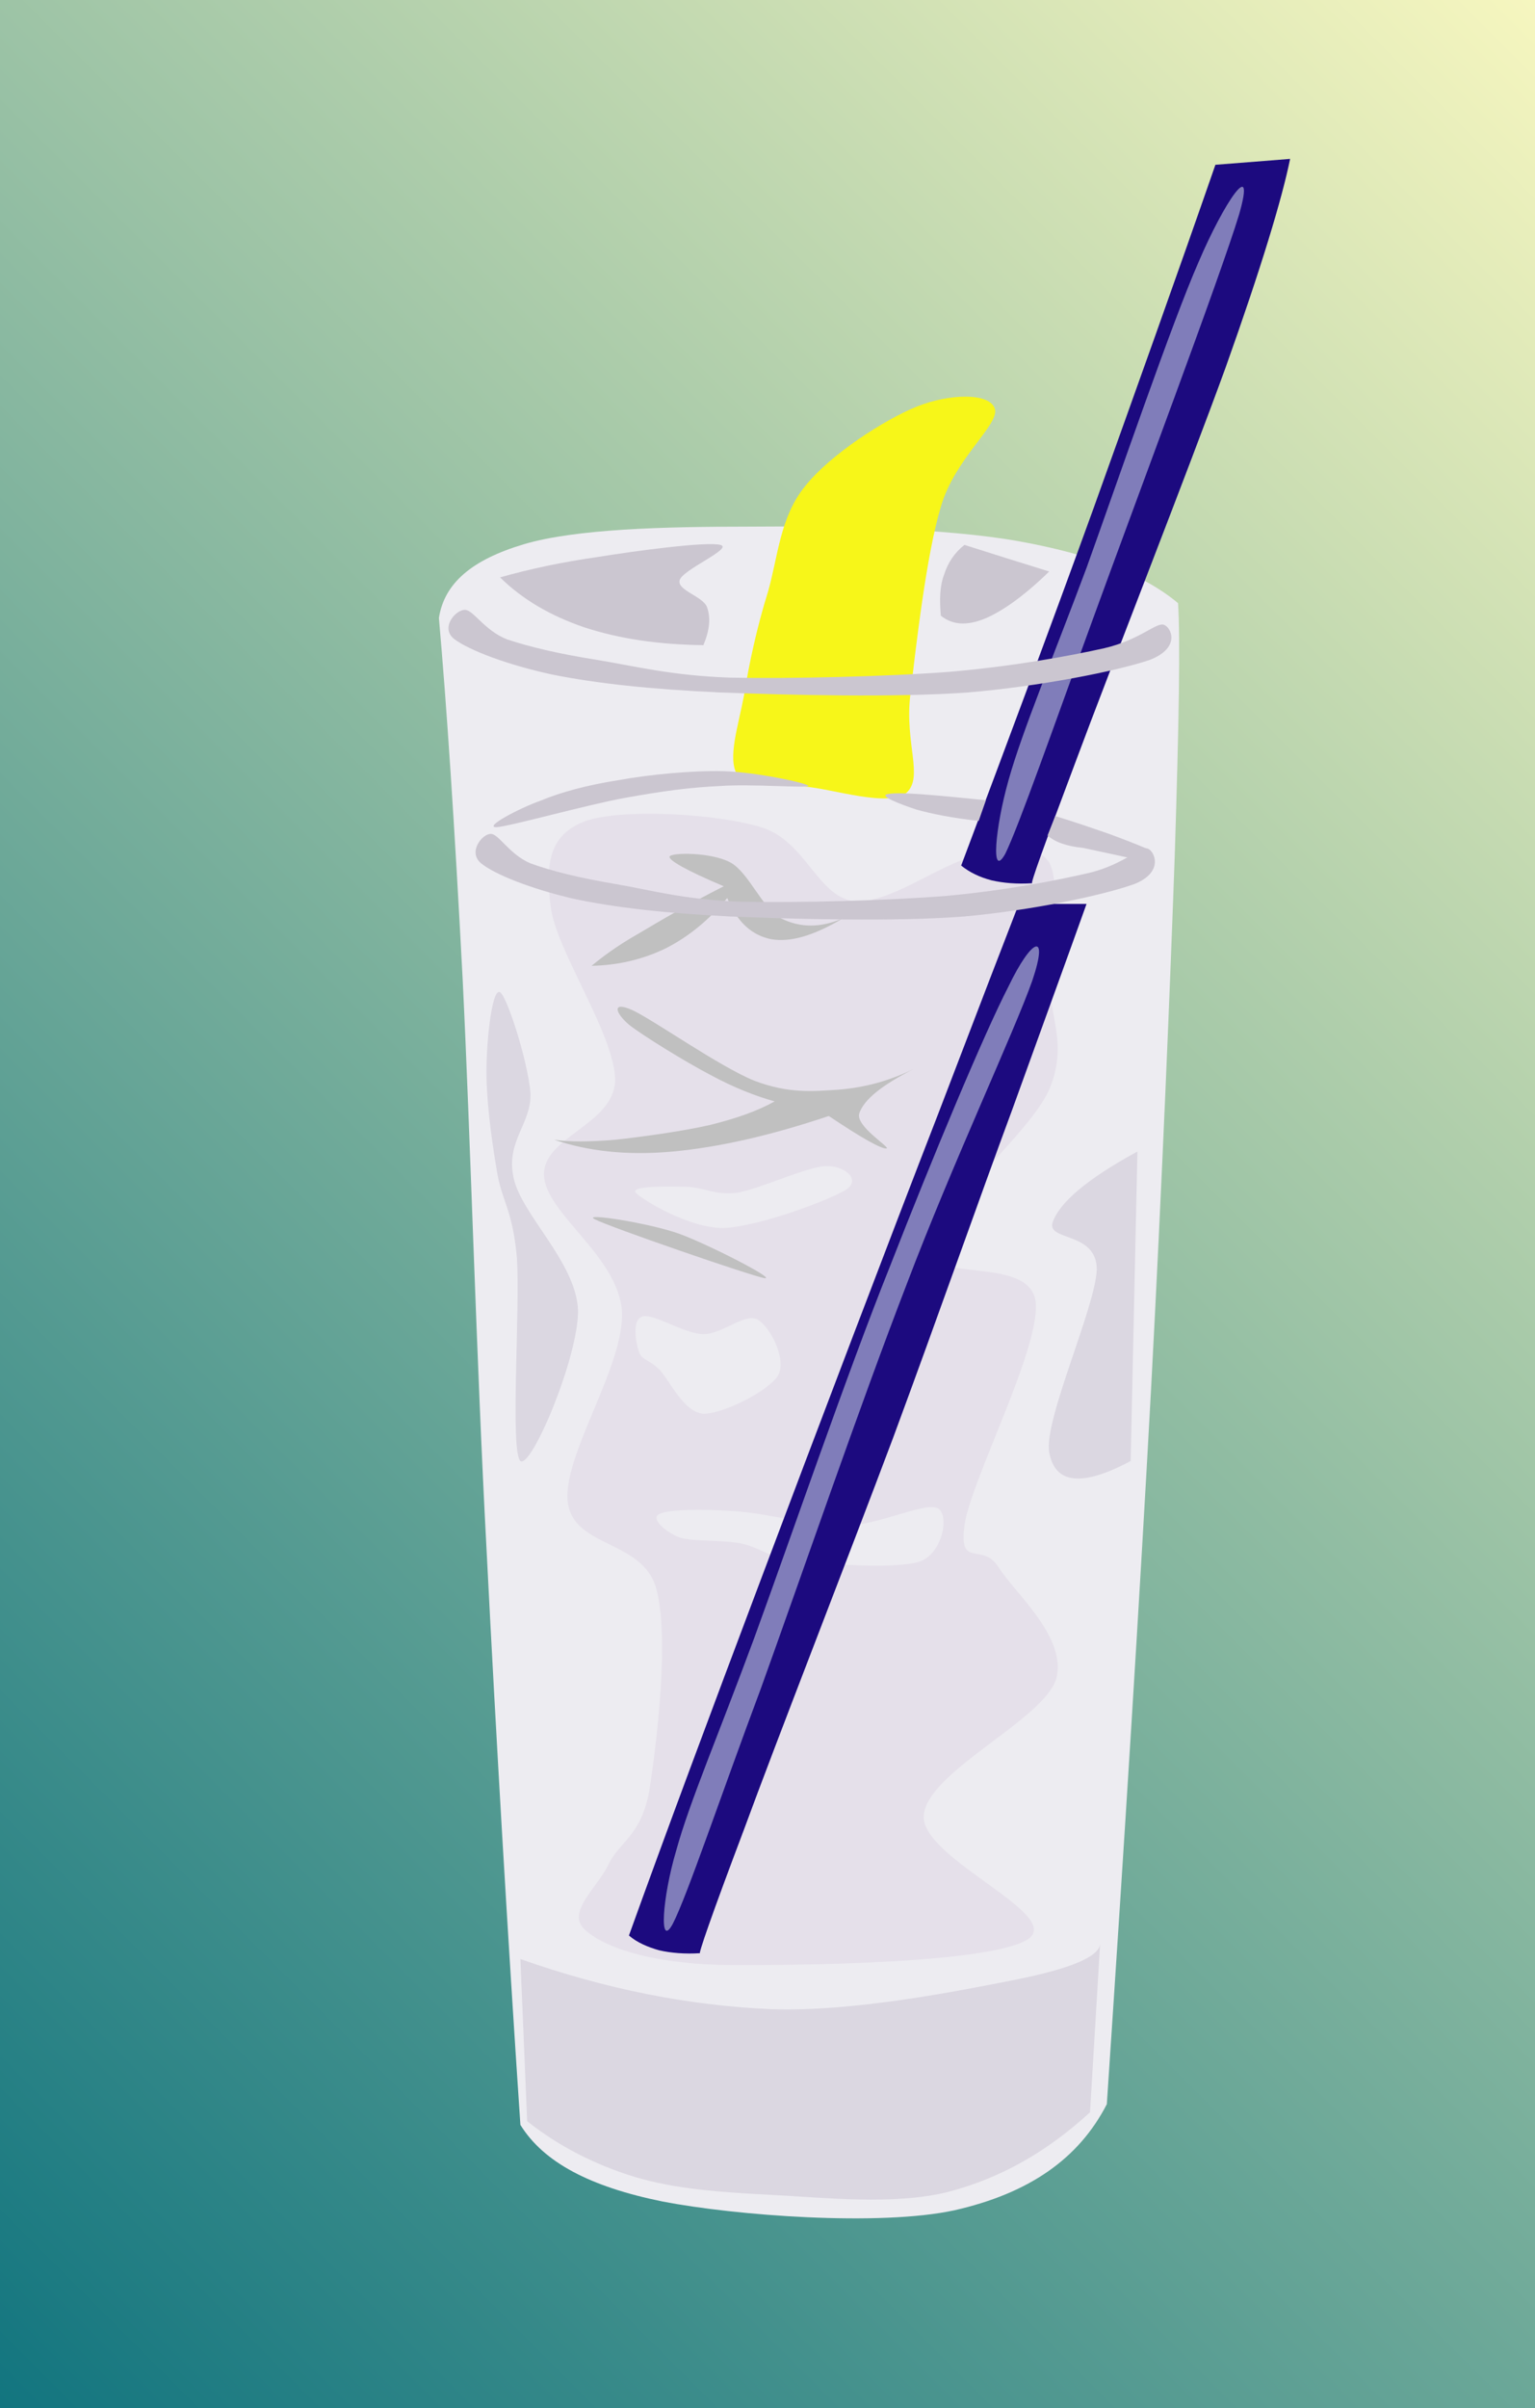 <?xml version="1.0" encoding="utf-8"?>
<!-- Generator: Adobe Illustrator 10.0, SVG Export Plug-In . SVG Version: 3.0.0 Build 77)  --><svg enable-background="new 0 0 363.699 570.176" height="570.176" i:pageBounds="0 792 612 0" i:rulerOrigin="0 0" i:viewOrigin="135 711" overflow="visible" space="preserve" viewBox="0 0 363.699 570.176" width="363.699" xmlns="http://www.w3.org/2000/svg" xmlns:a="http://ns.adobe.com/AdobeSVGViewerExtensions/3.0/" xmlns:graph="http://ns.adobe.com/Graphs/1.0/" xmlns:i="http://ns.adobe.com/AdobeIllustrator/10.0/" xmlns:x="http://ns.adobe.com/Extensibility/1.0/" xmlns:xlink="http://www.w3.org/1999/xlink">
  <rect x="0" y="0" width="363.699" height="570.176" fill="#333333" stroke="none"/>
  <g i:dimmedPercent="50" i:layer="yes" i:rgbTrio="#4F008000FFFF" id="Layer_1">
    <linearGradient gradientUnits="userSpaceOnUse" id="XMLID_1_" x1="-51.619" x2="415.319" y1="518.557" y2="51.619">
      <stop offset="0" style="stop-color:#12757F"/>
      <stop offset="1" style="stop-color:#F6F6BF"/>
      <a:midPointStop offset="0" style="stop-color:#12757F"/>
      <a:midPointStop offset="0.5" style="stop-color:#12757F"/>
      <a:midPointStop offset="1" style="stop-color:#F6F6BF"/>
    </linearGradient>
    <path clip-rule="evenodd" d="M0,0h363.699v570.176H0V0z" fill="url(#XMLID_1_)" fill-rule="evenodd" i:knockout="Off"/>
    <path clip-rule="evenodd" d="M103.994,146.316    c1.826,20.662,3.707,48.772,5.642,85.819c1.825,37.095,3.208,89.038,5.642,134.688c2.324,45.601,4.923,90.097,8.021,136.273    c5.476,8.843,16.429,14.656,33.743,18.162c17.203,3.316,51.332,5.91,69.089,2.067c17.589-3.988,29.428-12.109,36.12-25.131    c4.259-63.717,7.746-119.072,10.456-168.852c2.656-49.734,4.534-95.671,5.642-127.048c0.997-31.33,1.327-50.791,0.774-59.487    c-8.187-6.871-20.689-11.581-37.727-14.656c-17.367-3.124-44.473-3.652-64.275-3.46c-19.803,0-40.768,0.529-53.048,4.181    C111.683,132.574,105.266,138.147,103.994,146.316z" fill="#EDECF1" fill-rule="evenodd" i:knockout="Off"/>
    <path clip-rule="evenodd" d="M138.566,456.87    c4.315,3.988,14.604,7.834,32.139,8.363c17.756,0.19,64.72-0.29,73.073-6.249c7.91-5.957-25.999-19.122-24.895-29.31    c1.107-10.379,28.267-22.392,31.364-32.146c2.713-9.852-9.954-20.47-13.661-26.477c-3.874-6.103-9.405,0.576-8.076-9.802    c1.438-10.717,18.088-42.045,16.869-53.049c-1.438-11.054-25.443-4.229-24.891-12.542c0.553-8.697,23.289-26.813,28.099-37.672    c4.592-10.763-0.107-17.635,0-26.524c-0.107-9.178,2.879-22.392,0-27.245c-3.097-4.805-9.899-2.979-17.643-1.394    c-7.911,1.394-20.468,11.628-28.931,10.476c-8.408-1.298-11.23-14.272-21.686-17.443c-10.896-3.315-33.354-4.468-41.762-1.393    c-8.353,3.171-9.404,9.85-8.076,20.23c1.217,10.331,15.266,30.368,15.266,41.18c-0.442,10.523-17.092,13.214-16.871,22.344    c0.333,9.082,17.37,18.98,18.476,32.099c0.774,13.021-14.161,34.261-12.833,45.36c1.382,10.812,17.534,8.841,20.909,20.23    c3.263,11.53,0.166,36.901-1.604,48.145c-1.991,10.765-7.136,12.014-9.681,17.443C141.497,446.972,134.085,452.787,138.566,456.87    z" fill="#E5E0EA" fill-rule="evenodd" i:knockout="Off"/>
    <path clip-rule="evenodd" d="M131.319,269.855    c7.911,2.691,17.204,3.796,28.1,2.788c10.898-1.01,23.012-3.748,36.952-8.41c7.908,5.286,12.389,7.785,13.662,7.689    c1.16-0.144-7.521-5.334-6.417-8.361c1.107-3.22,5.255-6.583,12.89-10.476c-5.588,2.739-11.341,4.374-17.7,4.902    c-6.308,0.432-12.005,0.961-20.081-2.114c-8.242-3.316-24.062-14.512-28.929-16.722c-4.923-2.21-4.039,0.672-0.775,3.46    c3.154,2.499,13.276,8.745,19.25,11.868c5.698,3.076,10.786,5.046,15.267,6.295c-4.037,2.258-8.906,3.988-15.267,5.573    c-6.472,1.49-16.263,2.835-22.514,3.508C139.562,270.384,134.75,270.384,131.319,269.855z" fill="#C0C0C0" fill-rule="evenodd" i:knockout="Off"/>
    <path clip-rule="evenodd" d="M140.17,228.676    c2.323-1.922,5.863-4.661,11.229-7.688c5.144-3.075,11.837-6.967,20.079-11.148c-8.85-3.749-13.055-6.15-12.833-7.016    c0.277-1.009,9.846-1.105,14.438,1.394c4.425,2.451,7.522,10.956,12.059,13.262c4.481,2.21,9.237,2.21,14.492,0    c-6.804,4.036-12.28,5.67-16.871,4.901c-4.591-0.913-8.075-3.988-10.454-9.754c-4.371,5.238-9.127,9.13-14.493,11.869    C152.395,227.138,146.586,228.531,140.17,228.676z" fill="#C0C0C0" fill-rule="evenodd" i:knockout="Off"/>
    <path clip-rule="evenodd" d="M140.944,288.69    c3.485,1.828,36.509,13.215,40.159,13.937c3.207,0.433-13.441-8.074-20.08-10.475C154.22,289.653,137.57,287.009,140.944,288.69z" fill="#C0C0C0" fill-rule="evenodd" i:knockout="Off"/>
    <path clip-rule="evenodd" d="M150.625,282.397    c1.438,1.538,12.446,8.408,20.854,8.361c8.354-0.383,24.672-6.486,28.93-9.034c3.817-2.499-0.498-5.862-4.811-5.622    c-4.427,0.144-15.379,5.333-20.91,6.294c-5.532,0.673-8.132-1.394-12.059-1.394C158.369,280.859,149.187,280.764,150.625,282.397z    " fill="#EDECF1" fill-rule="evenodd" i:knockout="Off"/>
    <path clip-rule="evenodd" d="M152.229,311.708    c2.6-0.816,9.68,4.038,14.438,4.182c4.591-0.047,9.791-5.094,12.833-3.459c2.932,1.634,6.969,9.369,4.867,13.215    c-2.268,3.699-13,9.129-17.701,9.08c-4.757-0.337-8.021-8.024-10.455-10.475c-2.544-2.498-4.149-2.162-4.812-4.18    C150.625,317.811,149.684,312.43,152.229,311.708z" fill="#EDECF1" fill-rule="evenodd" i:knockout="Off"/>
    <path clip-rule="evenodd" d="M156.211,358.463    c2.324-1.105,10.012-1.202,17.701-0.673c7.413,0.384,18.309,3.507,26.496,3.46c8.188-0.289,18.475-5.574,21.686-4.182    c2.93,1.345,1.381,10.475-3.985,12.589c-5.696,1.971-21.737,0.673-28.931,0c-7.244-0.863-8.959-3.267-13.661-4.229    c-4.923-0.912-11.174-0.383-14.493-1.392C157.65,362.738,154.055,359.519,156.211,358.463z" fill="#EDECF1" fill-rule="evenodd" i:knockout="Off"/>
    <path clip-rule="evenodd" d="M149.02,458.265    c8.74-24.266,19.029-51.847,31.308-84.426c12.338-32.819,31.311-82.698,41.766-109.605c10.23-26.764,16.594-43.246,19.303-50.213    h16.044c-4.15,11.628-9.957,27.533-17.646,48.82c-7.857,21.19-17.536,48.82-28.156,77.507    c-10.732,28.59-27.769,72.123-35.348,92.786c-7.744,20.47-11.008,29.985-10.399,29.313c-3.595,0.24-6.969-0.05-9.68-0.673    C153.446,461.005,150.901,459.899,149.02,458.265z" fill="#1C0A7F" fill-rule="evenodd" i:knockout="Off"/>
    <path clip-rule="evenodd" d="M159.419,455.478    c3.43-6.679,11.396-30.417,20.909-55.835c9.295-25.757,23.564-67.319,34.518-95.623c10.732-28.302,25.558-59.919,29.76-71.884    c3.981-11.821-0.166-9.995-5.643,1.393c-5.918,11.484-17.922,40.267-28.1,66.312c-10.344,25.804-23.621,64.629-32.139,87.932    c-8.519,23.066-15.322,38.826-18.475,50.263C156.875,449.375,156.101,461.678,159.419,455.478z" fill="#807DBA" fill-rule="evenodd" i:knockout="Off"/>
    <path clip-rule="evenodd" d="M227.736,204.938    c10.896-28.975,21.185-56.508,31.307-84.426c10.012-27.918,19.582-54.586,28.931-81.495l17.7-1.394    c-1.879,9.274-6.747,25.467-15.267,49.349c-8.686,23.929-27.658,72.172-35.347,92.834c-7.688,20.47-11.173,29.984-10.455,29.311    c-3.65,0.241-6.857-0.047-9.625-0.672C232.049,207.677,229.783,206.572,227.736,204.938z" fill="#1C0A7F" fill-rule="evenodd" i:knockout="Off"/>
    <path clip-rule="evenodd" d="M238.188,202.152    c3.265-6.68,11.563-30.417,20.854-55.835c9.349-25.708,30.257-81.303,34.572-95.623c4.039-14.127-3.649-2.691-9.624,11.34    c-6.252,14.175-19.084,51.655-26.551,72.413c-7.688,20.614-15.27,38.729-18.478,50.261    C235.755,196.049,234.705,208.351,238.188,202.152z" fill="#807DBA" fill-rule="evenodd" i:knockout="Off"/>
    <path clip-rule="evenodd" d="M174.688,183.459    c2.434,3.556,9.292,2.066,16.096,2.787c6.75,0.577,19.748,4.997,24.063,1.394c3.982-3.748-0.498-11.676,0.829-23.017    c1.329-11.436,3.817-33.299,7.247-44.64c3.263-11.34,13.664-19.22,12.833-23.065c-1.104-4.083-10.951-3.7-18.475-0.672    c-7.688,3.076-20.578,11.388-26.497,18.836c-6.028,7.352-6.416,16.722-8.85,25.13c-2.601,8.313-4.48,17.059-5.643,24.41    C174.908,171.976,172.309,179.615,174.688,183.459z" fill="#F7F619" fill-rule="evenodd" i:knockout="Off"/>
    <path clip-rule="evenodd" d="M114.006,204.41    c3.153,2.594,11.837,6.055,21.794,8.361c9.847,2.114,21.794,3.459,37.339,4.229c15.545,0.625,38.998,1.25,55.203,0    c16.098-1.441,32.913-4.998,40.437-7.688c7.137-2.835,4.757-7.928,3.098-8.409c-1.714-0.481-5.42,3.556-13.22,5.622    c-8.13,1.922-20.246,4.276-34.186,5.573c-14.216,1.154-35.68,1.683-49.01,1.394c-13.386-0.48-21.185-2.738-29.593-4.18    c-8.574-1.441-15.157-3.075-20.19-4.901c-4.978-2.114-7.523-6.968-9.348-6.968C114.282,197.347,110.742,201.767,114.006,204.41z" fill="#CBC6D0" fill-rule="evenodd" i:knockout="Off"/>
    <path clip-rule="evenodd" d="M118.487,136.706    c6.803-1.922,14.492-3.604,23.287-4.853c8.63-1.394,25.667-3.7,28.931-2.835c3.153,0.817-9.238,5.958-9.681,8.409    c-0.553,2.354,5.366,3.7,6.472,6.247c0.94,2.643,0.664,5.43-0.83,9.082c-10.897-0.144-19.914-1.538-28.101-4.181    C130.49,145.836,123.796,141.944,118.487,136.706z" fill="#CBC6D0" fill-rule="evenodd" i:knockout="Off"/>
    <path clip-rule="evenodd" d="M228.51,129.018    c-2.325,1.826-3.928,4.229-4.813,7.016c-1.05,2.739-1.107,6.055-0.774,9.754c2.768,2.163,6.029,2.451,10.456,0.672    c4.202-1.778,9.349-5.429,15.209-11.147C241.895,133.246,235.203,131.132,228.51,129.018z" fill="#CBC6D0" fill-rule="evenodd" i:knockout="Off"/>
    <path clip-rule="evenodd" d="M107.7,151.361    c3.484,2.595,12.501,6.055,23.177,8.361c10.62,2.114,23.066,3.459,39.716,4.228c16.485,0.625,41.543,1.25,58.745,0    c17.037-1.441,35.071-4.998,43.036-7.688c7.523-2.882,5.144-7.832,3.319-8.36c-1.882-0.481-5.643,3.604-14.052,5.574    c-8.628,1.922-21.571,4.276-36.45,5.574c-14.99,1.153-38.113,1.682-52.108,1.394c-14.106-0.48-22.679-2.739-31.475-4.181    c-9.127-1.441-16.097-3.075-21.518-4.901c-5.311-2.114-7.966-6.967-9.902-6.967C107.976,144.298,104.16,148.719,107.7,151.361z" fill="#CBC6D0" fill-rule="evenodd" i:knockout="Off"/>
    <path clip-rule="evenodd" d="M128.111,189.562    c4.813-2.018,11.119-3.7,18.476-4.854c7.191-1.297,17.204-2.306,24.892-2.114c7.578,0.192,19.969,2.835,20.08,3.508    c-0.334,0.529-13.607-0.529-20.854,0c-7.357,0.336-13.719,1.201-22.514,2.787c-9.071,1.634-27.215,6.727-30.534,6.967    C114.393,195.905,123.078,191.34,128.111,189.562z" fill="#CBC6D0" fill-rule="evenodd" i:knockout="Off"/>
    <path clip-rule="evenodd" d="M271.876,200.998    c-2.821-1.201-6.029-2.45-9.625-3.748c-3.76-1.297-7.688-2.643-12.223-4.036l-1.828,4.613c1.828,1.586,4.592,2.547,8.466,2.932    l10.453,2.258c3.817,0.336-2.545,0.385,3.319-0.433L271.876,200.998z" fill="#CBC6D0" fill-rule="evenodd" i:knockout="Off"/>
    <path clip-rule="evenodd" d="M233.598,189.466    c-12.776-1.297-20.246-1.97-23.066-1.489c-2.821,0.336,2.932,2.499,6.584,3.7c3.649,1.009,8.295,1.97,14.768,2.691    L233.598,189.466z" fill="#CBC6D0" fill-rule="evenodd" i:knockout="Off"/>
    <path clip-rule="evenodd" d="M118.487,234.922    c1.714,1.105,6.526,16.241,7.19,23.738c0.387,7.352-5.919,11.436-3.982,20.229c1.825,8.699,14.88,20.037,15.267,31.426    c0.055,11.194-11.119,37.526-13.663,35.605c-2.489-2.308,0-36.518-0.83-48.147c-1.051-11.773-3.651-13.262-4.813-20.95    c-1.328-7.88-2.545-17.25-2.379-24.41C115.389,245.254,116.661,233.865,118.487,234.922z" fill="#DBD7E1" fill-rule="evenodd" i:knockout="Off"/>
    <path clip-rule="evenodd" d="M269.499,272.643l-1.605,73.278    c-11.614,6.199-17.977,5.431-19.307-2.114c-1.269-7.688,10.954-34.213,11.287-43.247c-0.057-9.083-12.004-6.629-10.455-11.197    C251.078,284.703,257.549,279.13,269.499,272.643z" fill="#DBD7E1" fill-rule="evenodd" i:knockout="Off"/>
    <path clip-rule="evenodd" d="M123.299,463.839l1.604,38.392    c7.467,5.91,16.042,10.332,25.722,13.262c9.515,2.79,19.803,3.556,32.138,4.182c12.391,0.626,28.876,2.5,41.765-0.673    c12.723-3.315,23.619-9.608,33.741-18.885l2.38-39.737c-0.444,2.979-7.137,5.767-20.08,8.36    c-13.22,2.594-38.168,7.642-57.806,6.969C163.016,474.843,143.489,470.95,123.299,463.839z" fill="#DBD7E1" fill-rule="evenodd" i:knockout="Off"/>
  </g>
</svg>

